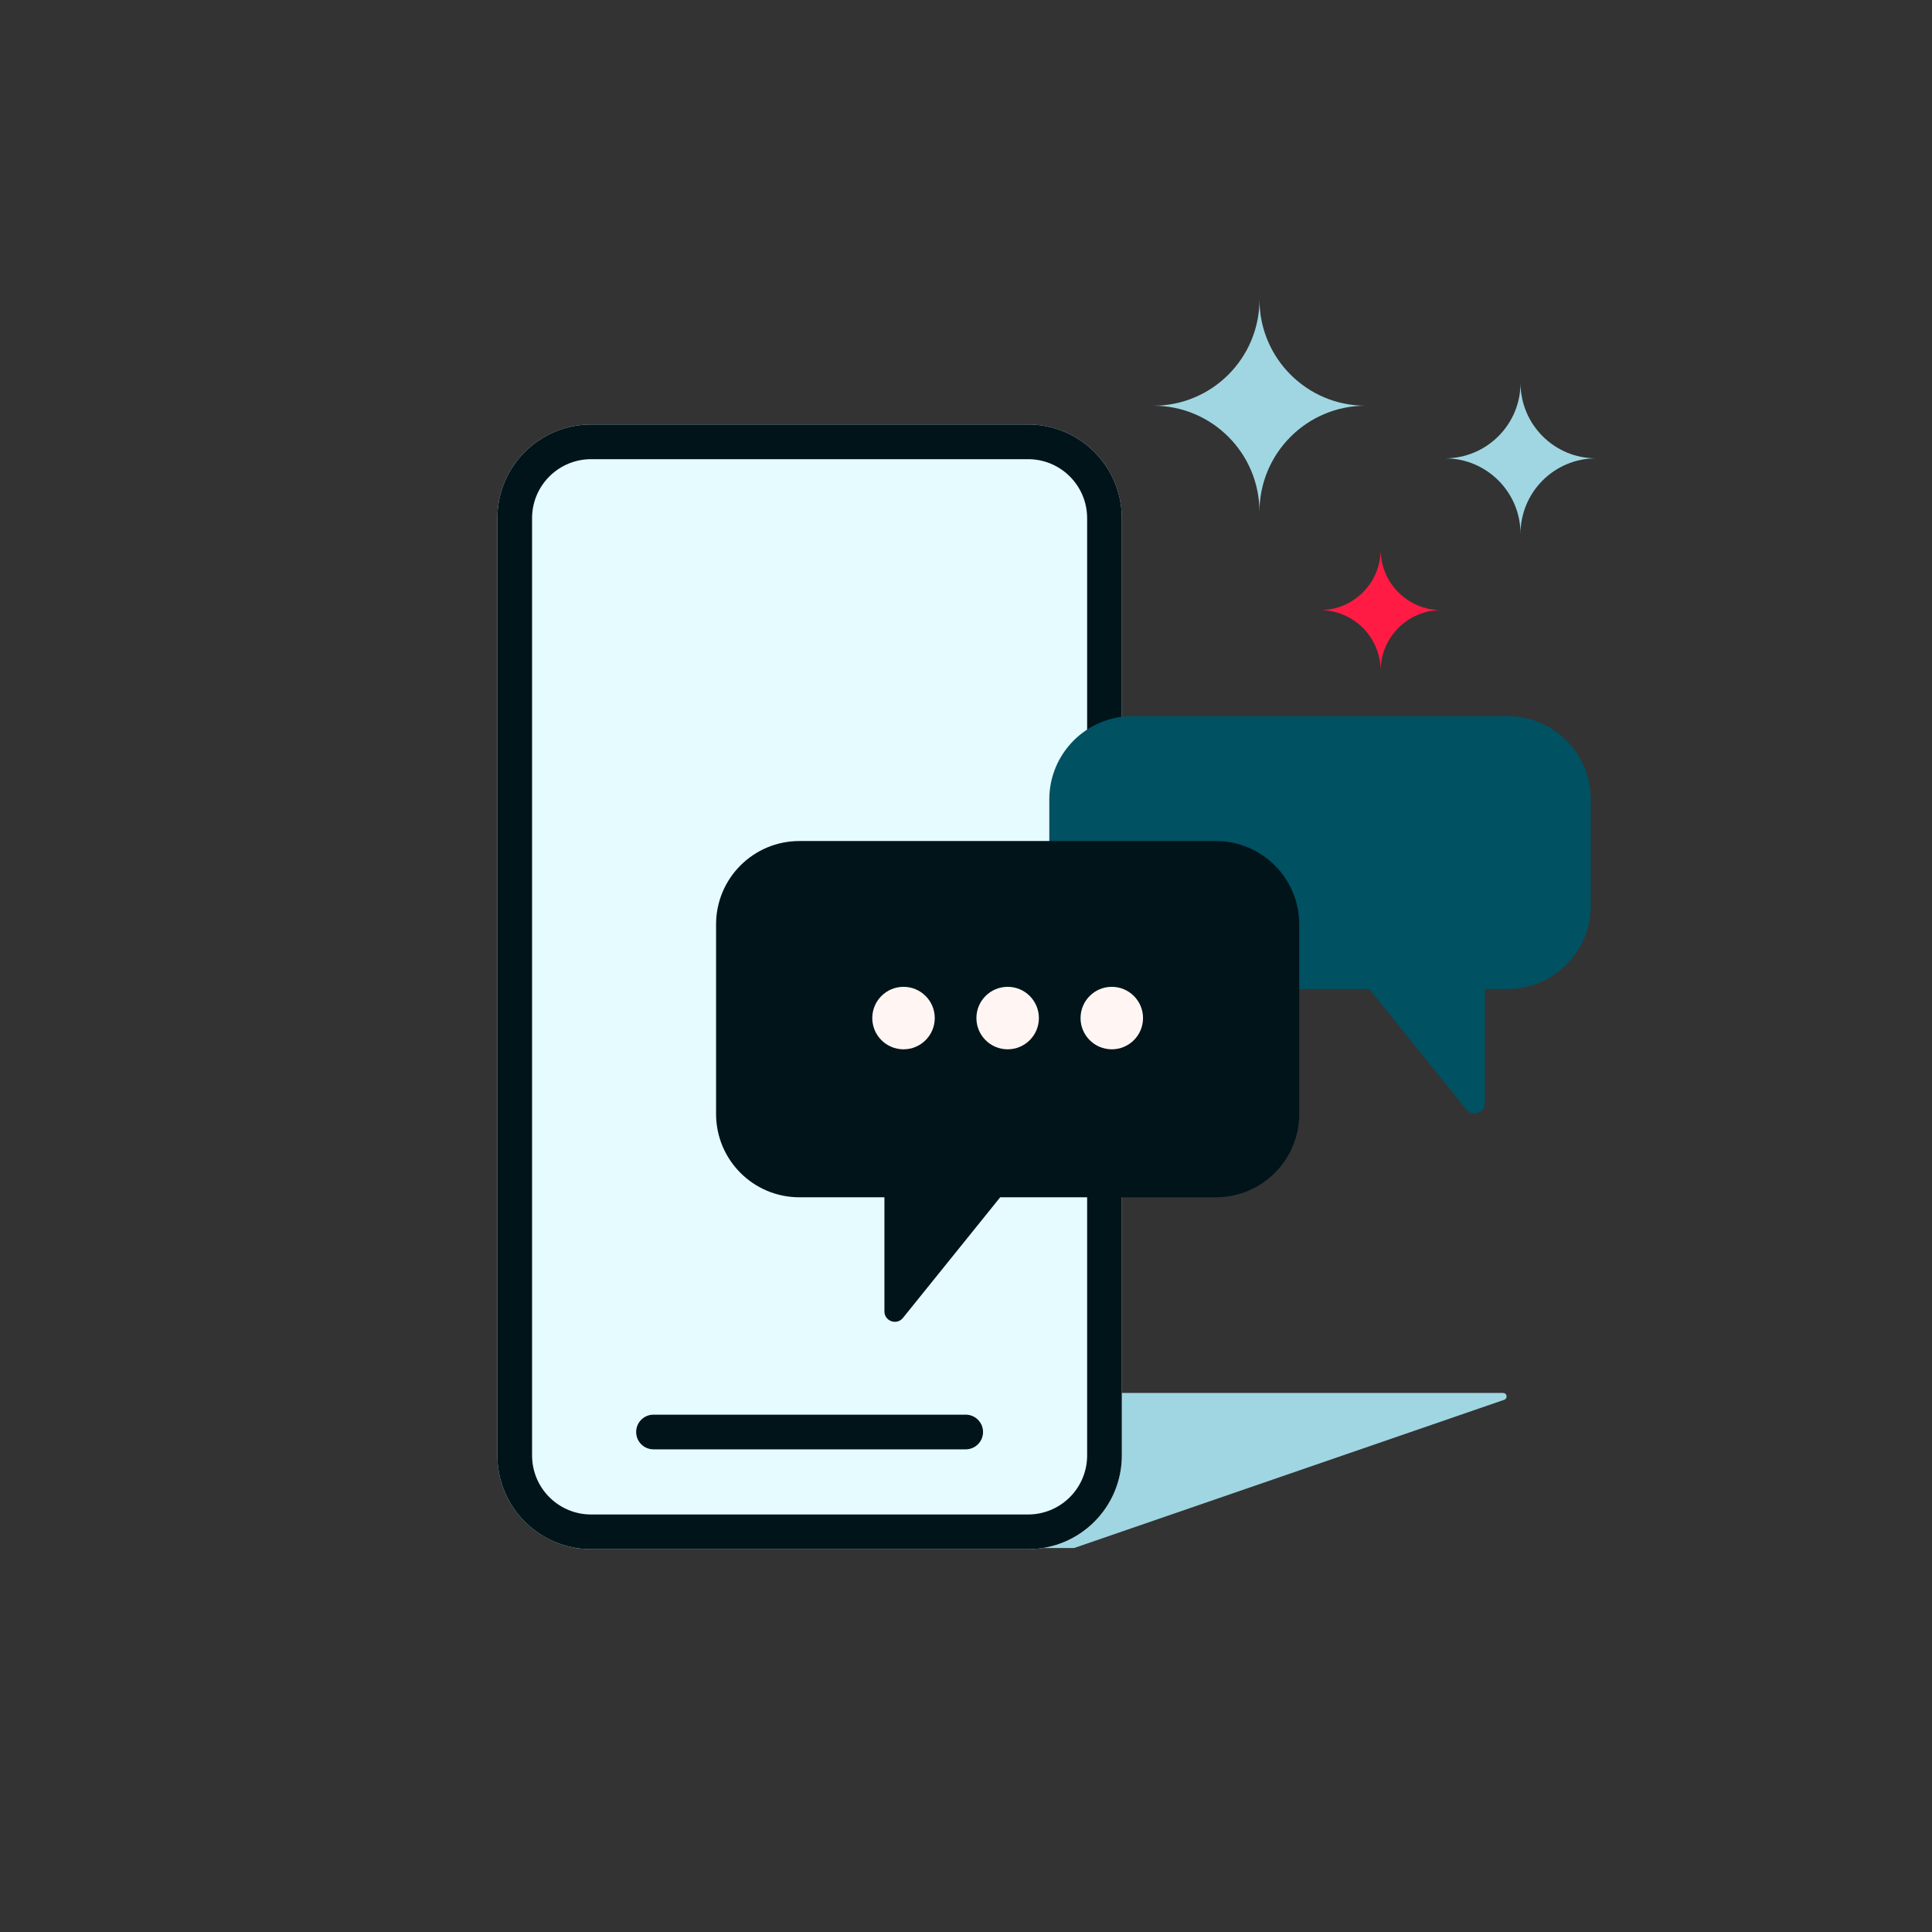 <svg width="258" height="258" viewBox="0 0 258 258" fill="none" xmlns="http://www.w3.org/2000/svg">
<rect x="0" y="0" width="258" height="258" fill="#333333" stroke="none"/>
<g clip-path="url(#clip0_13426_16566)">
<path fill-rule="evenodd" clip-rule="evenodd" d="M117.094 186.016L200.722 186.016C201.251 186.016 201.375 186.755 200.875 186.928L143.437 206.722H76.852L117.094 186.016Z" fill="#A0D6E2"/>
<path d="M66.422 69.203C66.422 62.291 72.025 56.688 78.938 56.688H137.291C144.204 56.688 149.807 62.291 149.807 69.203V194.359C149.807 201.272 144.204 206.875 137.291 206.875H78.938C72.025 206.875 66.422 201.272 66.422 194.359V69.203Z" fill="#E5FBFF"/>
<path fill-rule="evenodd" clip-rule="evenodd" d="M149.807 69.203C149.807 62.291 144.204 56.688 137.291 56.688H78.938C72.025 56.688 66.422 62.291 66.422 69.203V194.359C66.422 201.272 72.025 206.875 78.938 206.875H137.291C144.204 206.875 149.807 201.272 149.807 194.359V69.203ZM78.938 61.318H137.291L137.594 61.324C141.808 61.483 145.176 64.95 145.176 69.203V194.359L145.171 194.662C145.012 198.876 141.545 202.244 137.291 202.244H78.938L78.635 202.239C74.421 202.08 71.053 198.613 71.053 194.359V69.203L71.058 68.901C71.217 64.686 74.684 61.318 78.938 61.318Z" fill="#00141A"/>
<path d="M128.961 188.915C130.239 188.915 131.276 189.952 131.276 191.23C131.276 192.442 130.346 193.436 129.16 193.537L128.961 193.546H87.268C85.989 193.546 84.953 192.509 84.953 191.23C84.953 190.019 85.883 189.025 87.068 188.924L87.268 188.915H128.961Z" fill="#00141A"/>
<path fill-rule="evenodd" clip-rule="evenodd" d="M140.125 106.75C140.125 100.606 145.106 95.625 151.25 95.625H201.312C207.457 95.625 212.438 100.606 212.438 106.75V120.948C212.438 127.092 207.457 132.073 201.312 132.073H198.3V147.309C198.3 148.621 196.65 149.203 195.827 148.182L182.84 132.073H151.25C145.106 132.073 140.125 127.092 140.125 120.948V106.75Z" fill="#005162"/>
<path fill-rule="evenodd" clip-rule="evenodd" d="M176.281 81.477C180.748 81.477 184.372 85.106 184.372 89.582C184.372 85.106 187.994 81.477 192.463 81.477C187.994 81.477 184.372 77.85 184.372 73.375C184.372 77.85 180.748 81.477 176.281 81.477Z" fill="#FF1B44"/>
<path fill-rule="evenodd" clip-rule="evenodd" d="M192.969 61.206C198.535 61.206 203.051 65.721 203.051 71.289C203.051 65.721 207.564 61.206 213.133 61.206C207.564 61.206 203.051 56.693 203.051 51.125C203.051 56.693 198.535 61.206 192.969 61.206Z" fill="#A0D6E2"/>
<path fill-rule="evenodd" clip-rule="evenodd" d="M168.19 40C168.19 47.831 161.848 54.179 154.031 54.179C161.848 54.179 168.19 60.53 168.19 68.361C168.19 60.53 174.529 54.179 182.349 54.179C174.529 54.179 168.19 47.831 168.19 40" fill="#A0D6E2"/>
<path fill-rule="evenodd" clip-rule="evenodd" d="M173.5 123.437C173.5 117.293 168.519 112.312 162.375 112.312H106.75C100.606 112.312 95.625 117.293 95.625 123.438V148.761C95.625 154.905 100.606 159.886 106.75 159.886H118.106V175.122C118.106 176.434 119.756 177.016 120.58 175.995L133.566 159.886H162.375C168.519 159.886 173.5 154.905 173.5 148.761V123.437Z" fill="#00141A"/>
<circle cx="120.656" cy="135.953" r="4.172" fill="#FFF6F3"/>
<circle cx="134.562" cy="135.953" r="4.172" fill="#FFF6F3"/>
<circle cx="148.469" cy="135.953" r="4.172" fill="#FFF6F3"/>
</g>
<defs>
<clipPath id="clip0_13426_16566">
<rect width="178" height="178" fill="white" transform="translate(40 40)"/>
</clipPath>
</defs>
</svg>
